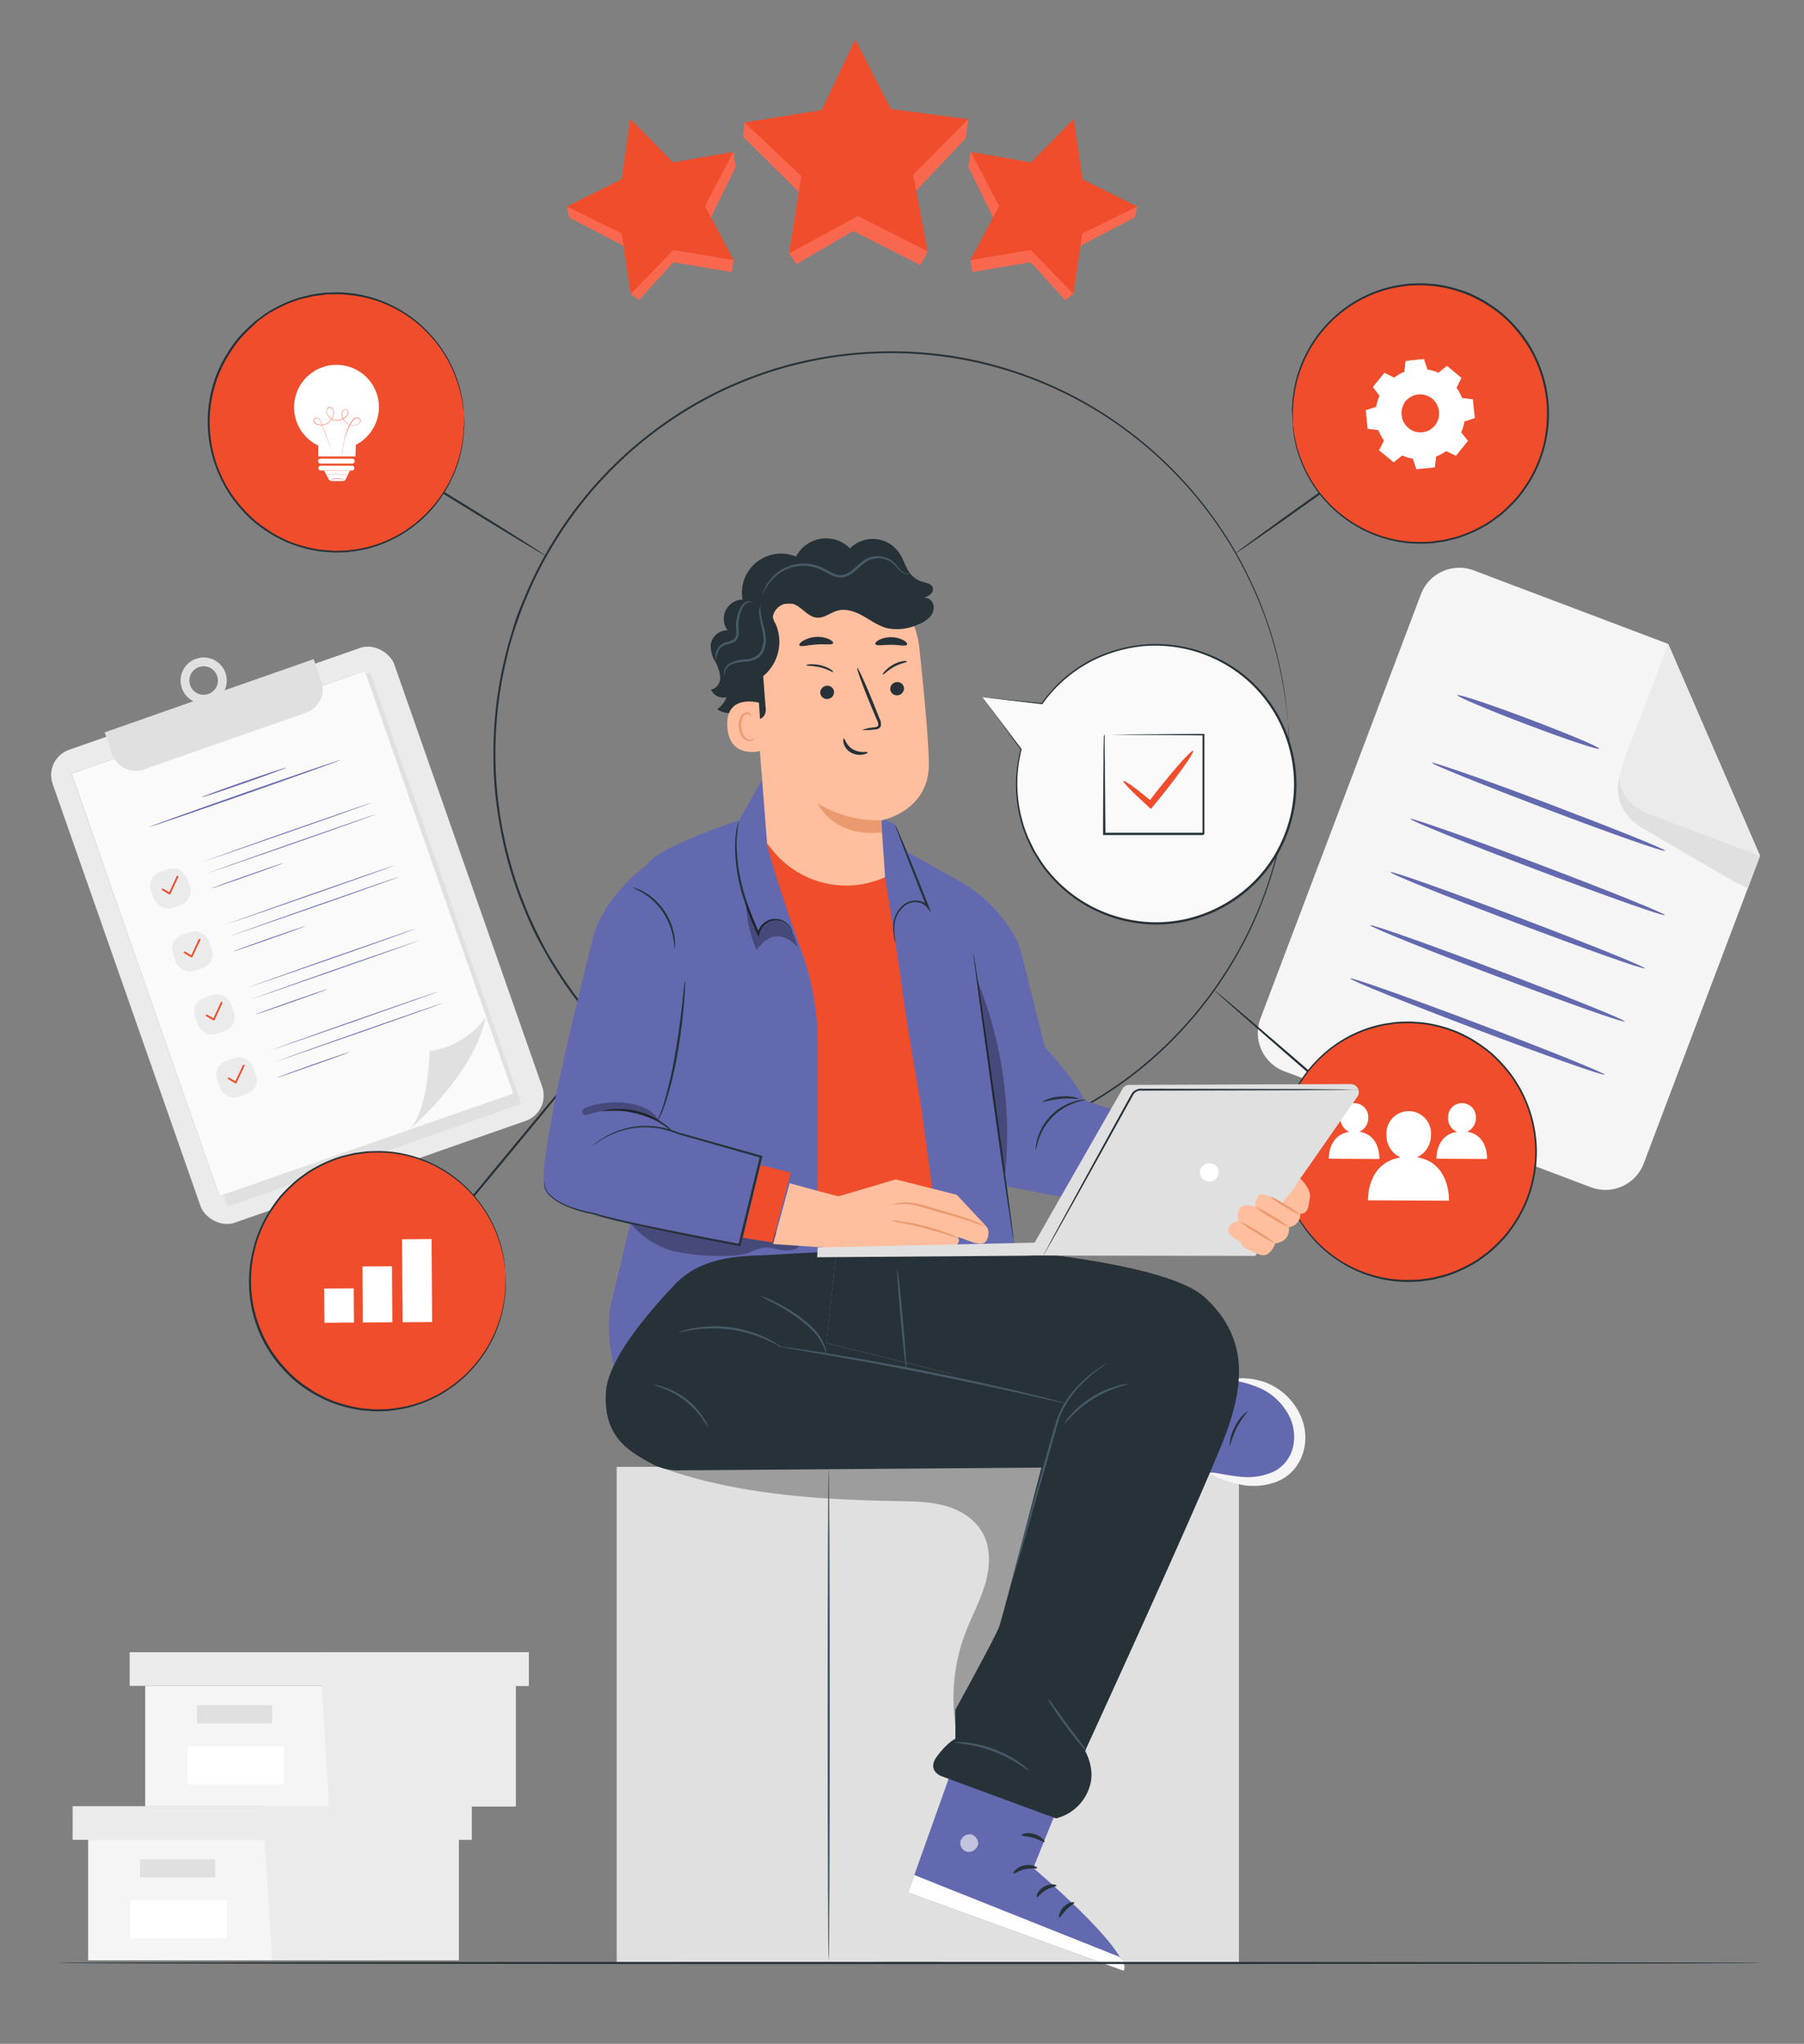 <svg xmlns="http://www.w3.org/2000/svg" id="Layer_1" data-name="Layer 1" viewBox="0 0 428 484.97"><rect x="0" y="0" width="428" height="484.97" fill="#808080" stroke="none"/><defs><style>.cls-1{fill:#ebebeb;}.cls-2{fill:#e0e0e0;}.cls-3{fill:#fafafa;}.cls-4{fill:#ef4d2b;}.cls-5{fill:#6369af;}.cls-6{fill:#f5f5f5;}.cls-7{fill:#263238;}.cls-8{fill:#fff;}.cls-9{fill:#ff725e;}.cls-10{opacity:0.3;}.cls-11{fill:#455a64;}.cls-12{fill:#ffbe9d;}.cls-13{fill:#eb996e;}.cls-14{opacity:0.6;}</style></defs><rect class="cls-1" x="27.63" y="162.49" width="85.87" height="118.9" rx="6.36" transform="translate(-69.39 35.79) rotate(-19.3)"></rect><rect class="cls-2" x="34.02" y="168.79" width="73.82" height="108.38" transform="translate(-69.71 35.97) rotate(-19.3)"></rect><rect class="cls-3" x="32.43" y="168.36" width="73.82" height="106.31" transform="translate(-69.31 35.37) rotate(-19.3)"></rect><path class="cls-2" d="M121.75,259.49c-.3-.84-14.45-41.12-35.23-100.3l.12.06L17,183.65h0l.07-.14C30.17,221.2,42.4,256,52.16,283.86L52,283.8c42.38-14.78,69-24.08,69.71-24.31L52.1,284,52,284l0-.09c-9.76-27.84-22-62.65-35.16-100.32l0-.11.1,0h0l69.67-24.38.09,0,0,.09C107.38,218.34,121.45,258.65,121.75,259.49Z"></path><path class="cls-2" d="M97,268.14s15.52-13.08,18.21-26.71a19.71,19.71,0,0,1-13.27,8S101.66,263.72,97,268.14Z"></path><rect class="cls-1" x="35.9" y="206.3" width="9.02" height="9.02" rx="3.42" transform="translate(-67.4 25.2) rotate(-19.3)"></rect><path class="cls-4" d="M40.31,212.22h0a.25.25,0,0,1-.17,0l-1.68-1a.21.21,0,0,1,.21-.36l1.48.86,1.78-3.8a.21.21,0,0,1,.28-.1.22.22,0,0,1,.1.28l-1.87,4A.21.21,0,0,1,40.31,212.22Z"></path><path class="cls-5" d="M88.42,190.38c0,.06-9,3.28-20.21,7.19s-20.26,7-20.28,7,9-3.28,20.21-7.2S88.4,190.32,88.42,190.38Z"></path><path class="cls-5" d="M67.17,204.81a4,4,0,0,1-.65.28l-1.82.67c-1.54.56-3.67,1.32-6,2.14s-4.49,1.56-6,2.08l-1.84.61a5.48,5.48,0,0,1-.69.2,4.45,4.45,0,0,1,.66-.28l1.82-.67c1.53-.56,3.66-1.32,6-2.14s4.49-1.56,6-2.09l1.84-.6A5.71,5.71,0,0,1,67.17,204.81Z"></path><path class="cls-5" d="M89.39,193.14c0,.06-9,3.28-20.21,7.19s-20.26,7-20.28,7,9-3.28,20.21-7.19S89.37,193.08,89.39,193.14Z"></path><rect class="cls-1" x="41.13" y="221.25" width="9.02" height="9.02" rx="3.42" transform="translate(-72.05 27.77) rotate(-19.3)"></rect><path class="cls-4" d="M45.54,227.17h0a.2.2,0,0,1-.17,0l-1.68-1a.21.21,0,0,1-.08-.29.21.21,0,0,1,.29-.07l1.48.86,1.77-3.8a.22.22,0,0,1,.28-.1.2.2,0,0,1,.1.28l-1.87,4A.19.19,0,0,1,45.54,227.17Z"></path><path class="cls-5" d="M93.66,205.33c0,.06-9,3.28-20.21,7.19s-20.26,7-20.28,7,9-3.28,20.21-7.2S93.64,205.27,93.66,205.33Z"></path><path class="cls-5" d="M72.41,219.76a4.45,4.45,0,0,1-.66.28l-1.82.67c-1.53.56-3.66,1.32-6,2.14s-4.49,1.56-6,2.08l-1.84.61a5.71,5.71,0,0,1-.68.2,3.12,3.12,0,0,1,.65-.28l1.82-.67c1.54-.56,3.67-1.32,6-2.14s4.49-1.56,6-2.09l1.84-.6A5.48,5.48,0,0,1,72.41,219.76Z"></path><path class="cls-5" d="M94.62,208.09c0,.06-9,3.28-20.21,7.19s-20.26,7-20.28,7,9-3.28,20.21-7.2S94.6,208,94.62,208.09Z"></path><rect class="cls-1" x="46.37" y="236.19" width="9.02" height="9.02" rx="3.42" transform="translate(-76.69 30.34) rotate(-19.3)"></rect><path class="cls-4" d="M50.78,242.12h0a.2.2,0,0,1-.17,0l-1.68-1a.21.21,0,0,1-.07-.29.2.2,0,0,1,.28-.07l1.48.86,1.78-3.8a.21.21,0,0,1,.38.18l-1.87,4A.25.25,0,0,1,50.78,242.12Z"></path><path class="cls-5" d="M98.89,220.28c0,.05-9,3.28-20.21,7.19s-20.26,7-20.28,7,9-3.28,20.21-7.2S98.87,220.22,98.89,220.28Z"></path><path class="cls-5" d="M77.64,234.71A4,4,0,0,1,77,235l-1.82.67c-1.54.56-3.67,1.32-6,2.14s-4.49,1.56-6,2.08l-1.84.61a5.48,5.48,0,0,1-.69.2,3.42,3.42,0,0,1,.66-.28l1.81-.67c1.54-.56,3.67-1.32,6-2.14s4.49-1.56,6-2.09l1.84-.6A5.71,5.71,0,0,1,77.64,234.71Z"></path><path class="cls-5" d="M99.86,223c0,.06-9,3.28-20.21,7.19s-20.26,7-20.28,7,9-3.28,20.21-7.2S99.84,223,99.86,223Z"></path><rect class="cls-1" x="51.6" y="251.14" width="9.02" height="9.02" rx="3.42" transform="translate(-81.34 32.91) rotate(-19.3)"></rect><path class="cls-4" d="M56,257.07h0a.2.2,0,0,1-.17,0l-1.68-1a.21.21,0,0,1-.08-.29.21.21,0,0,1,.29-.07l1.48.86,1.77-3.8a.22.22,0,0,1,.28-.1.2.2,0,0,1,.1.28l-1.87,4A.19.19,0,0,1,56,257.07Z"></path><path class="cls-5" d="M104.13,235.23c0,.05-9,3.27-20.21,7.19s-20.26,7-20.28,7,9-3.28,20.21-7.2S104.11,235.17,104.13,235.23Z"></path><path class="cls-5" d="M82.88,249.66a4.45,4.45,0,0,1-.66.28l-1.82.67c-1.53.56-3.66,1.32-6,2.14s-4.49,1.56-6,2.08l-1.84.61a3.32,3.32,0,0,1-.68.19,4.79,4.79,0,0,1,.65-.27l1.82-.67,6-2.15c2.36-.82,4.49-1.56,6-2.08l1.84-.6A5.48,5.48,0,0,1,82.88,249.66Z"></path><path class="cls-5" d="M105.09,238c0,.06-9,3.28-20.21,7.19s-20.26,7-20.28,7,9-3.28,20.21-7.2S105.07,237.93,105.09,238Z"></path><path class="cls-2" d="M24.83,173.78,26.67,179a5.84,5.84,0,0,0,7.45,3.58l38.54-13.49a5.85,5.85,0,0,0,3.58-7.45l-1.83-5.24Z"></path><path class="cls-2" d="M50.13,166.66a5.48,5.48,0,1,1,3.36-7A5.49,5.49,0,0,1,50.13,166.66Zm-2.93-8.37a3.38,3.38,0,1,0,4.31,2.08A3.38,3.38,0,0,0,47.2,158.29Z"></path><path class="cls-5" d="M80.93,180.28c0,.1-10.12,3.75-22.69,8.15s-22.79,7.89-22.82,7.79,10.12-3.75,22.69-8.15S80.9,180.18,80.93,180.28Z"></path><path class="cls-5" d="M67.92,182.15c0,.1-4.44,1.76-10,3.7s-10.08,3.44-10.12,3.34,4.44-1.76,10-3.7S67.88,182.05,67.92,182.15Z"></path><path class="cls-6" d="M377.43,281.71,304.71,254.2a9.72,9.72,0,0,1-5.66-12.54L337.12,141a9.73,9.73,0,0,1,12.54-5.65l46.12,17.44,21.79,50.3-27.6,73A9.72,9.72,0,0,1,377.43,281.71Z"></path><path class="cls-1" d="M395.78,152.79l-10.71,28.33a9,9,0,0,0,5.26,11.66l27.24,10.31Z"></path><path class="cls-2" d="M384.5,183.75s-3,6.73,4,11.95c.26.19.54.37.82.54,3.31,2,25.15,15,25.36,14.46l2.88-7.61-27.24-10.3S383.61,190,384.5,183.75Z"></path><path class="cls-5" d="M379.41,177.66c-.14.36-7.79-2.19-17.08-5.71s-16.71-6.65-16.57-7,7.78,2.19,17.07,5.7S379.54,177.29,379.41,177.66Z"></path><path class="cls-5" d="M395.08,201.89c-.14.37-12.65-4-27.94-9.81S339.56,181.31,339.7,181s12.65,4,27.94,9.81S395.21,201.53,395.08,201.89Z"></path><path class="cls-5" d="M395,217.15c-.14.37-13.77-4.45-30.43-10.75s-30.07-11.71-29.94-12.08,13.76,4.45,30.44,10.76S395.14,216.79,395,217.15Z"></path><path class="cls-5" d="M390.23,229.77c-.14.37-13.76-4.45-30.43-10.75s-30.07-11.71-29.93-12.08,13.76,4.45,30.43,10.76S390.37,229.41,390.23,229.77Z"></path><path class="cls-5" d="M385.46,242.39c-.14.37-13.76-4.45-30.43-10.75S325,219.93,325.1,219.56s13.76,4.45,30.43,10.76S385.6,242,385.46,242.39Z"></path><path class="cls-5" d="M380.69,255c-.14.36-13.77-4.45-30.43-10.75s-30.07-11.71-29.93-12.08,13.76,4.45,30.43,10.76S380.83,254.65,380.69,255Z"></path><path class="cls-7" d="M305.56,171.12s-.07-.52-.19-1.54-.23-2.53-.57-4.5a97.39,97.39,0,0,0-4.11-16.93,93.86,93.86,0,0,0-4.85-11.61,92.52,92.52,0,0,0-7.65-12.84,96.08,96.08,0,0,0-26.09-25,93.64,93.64,0,0,0-77.67-10.94,97.52,97.52,0,0,0-12.24,4.66,94.36,94.36,0,0,0-40.82,36.7,92.63,92.63,0,0,0-6.61,13.08c-1,2.27-1.77,4.62-2.59,7s-1.45,4.77-2,7.22a94.3,94.3,0,0,0-2.35,15,96.39,96.39,0,0,0,2.54,30.52,94,94,0,0,0,4.79,14.38c.95,2.33,2.07,4.56,3.17,6.79s2.37,4.37,3.71,6.45a93.4,93.4,0,0,0,8.67,11.81,94.44,94.44,0,0,0,46.35,29.45,100.26,100.26,0,0,0,12.84,2.57,94.64,94.64,0,0,0,36.78-2.63,90.56,90.56,0,0,0,21-8.69,91.77,91.77,0,0,0,17-12.32,96.11,96.11,0,0,0,21.6-29,92.23,92.23,0,0,0,5.42-13.93,93.94,93.94,0,0,0,2.86-12.25,97.38,97.38,0,0,0,1.25-17.37c0-2-.16-3.51-.18-4.54s-.07-1.54-.07-1.54.05.52.12,1.54.22,2.54.23,4.54a95,95,0,0,1-1.15,17.41,96.29,96.29,0,0,1-2.82,12.29,93.49,93.49,0,0,1-5.4,14A96.15,96.15,0,0,1,274.93,250a92.48,92.48,0,0,1-17.07,12.4,91.41,91.41,0,0,1-21.08,8.76,95.1,95.1,0,0,1-36.95,2.68,100,100,0,0,1-12.91-2.58,95,95,0,0,1-55.32-41.45c-1.35-2.09-2.53-4.28-3.73-6.48s-2.24-4.49-3.19-6.83A95,95,0,0,1,119.86,202a106.14,106.14,0,0,1-2.51-15.25,104.86,104.86,0,0,1,0-15.45,94,94,0,0,1,2.36-15c.55-2.47,1.3-4.87,2-7.27s1.62-4.72,2.6-7A95.37,95.37,0,0,1,172,92a100.59,100.59,0,0,1,12.3-4.67,94.76,94.76,0,0,1,36.89-3.47A91.11,91.11,0,0,1,243.41,89a92.27,92.27,0,0,1,18.89,9.41,96.23,96.23,0,0,1,26.13,25.13,91.7,91.7,0,0,1,7.63,12.89,94.14,94.14,0,0,1,8.84,28.63c.32,2,.39,3.5.52,4.52S305.56,171.12,305.56,171.12Z"></path><path class="cls-7" d="M98.85,300.08c-.11-.1,9.93-12.4,22.42-27.49s22.7-27.25,22.81-27.16-9.93,12.4-22.42,27.49S99,300.17,98.85,300.08Z"></path><ellipse class="cls-4" cx="89.67" cy="303.95" rx="30.33" ry="30.69" transform="translate(-24.92 8.49) rotate(-4.76)"></ellipse><path class="cls-7" d="M119.9,301.43s0-.17-.09-.49-.13-.83-.22-1.44c0-.32-.1-.68-.16-1.07s-.19-.8-.3-1.26a23.36,23.36,0,0,0-.89-3.1,29.79,29.79,0,0,0-4-7.82,30.47,30.47,0,0,0-8.37-8,29.75,29.75,0,0,0-13.11-4.61,28.61,28.61,0,0,0-3.83-.13c-.65,0-1.31,0-2,.09l-2,.27c-.33.05-.67.08-1,.15l-1,.24c-.66.17-1.33.3-2,.5a32.73,32.73,0,0,0-3.9,1.52,31.47,31.47,0,0,0-3.76,2.07c-.61.4-1.18.85-1.78,1.28a17.41,17.41,0,0,0-1.7,1.41,35.51,35.51,0,0,0-3.16,3.21A35.67,35.67,0,0,0,64,288a29.6,29.6,0,0,0-3.59,8.71A30.51,30.51,0,0,0,62,315.88a29.68,29.68,0,0,0,5,8,34.41,34.41,0,0,0,3.23,3.27,33.72,33.72,0,0,0,3.65,2.64,14.67,14.67,0,0,0,1.91,1.12c.66.32,1.3.67,2,1a31.53,31.53,0,0,0,4.06,1.41,31.15,31.15,0,0,0,4.1.86c.68.08,1.37.11,2,.16l1,.08c.33,0,.67,0,1,0l2-.06c.66-.05,1.3-.16,2-.24a27.21,27.21,0,0,0,3.76-.76,29.73,29.73,0,0,0,12.16-6.72,30.26,30.26,0,0,0,6.94-9.25,29.51,29.51,0,0,0,2.68-8.38,23.11,23.11,0,0,0,.37-3.21c0-.46.08-.89.08-1.29s0-.75,0-1.07c0-.63,0-1.11,0-1.46s0-.5,0-.5,0,.17,0,.5l.08,1.46c0,.32,0,.68,0,1.07s0,.83-.06,1.3a21.55,21.55,0,0,1-.33,3.23,29.47,29.47,0,0,1-2.61,8.47,30.79,30.79,0,0,1-7,9.41,30.23,30.23,0,0,1-12.3,6.86,27.64,27.64,0,0,1-3.81.78c-.65.08-1.31.2-2,.25l-2,.07c-.34,0-.68,0-1,0l-1-.07c-.69-.06-1.39-.08-2.08-.16a34.16,34.16,0,0,1-4.16-.86,32.06,32.06,0,0,1-4.13-1.43c-.67-.3-1.32-.66-2-1a15.83,15.83,0,0,1-2-1.12,35.19,35.19,0,0,1-3.71-2.68,36.84,36.84,0,0,1-3.29-3.32,30.32,30.32,0,0,1-5.07-8.14A31,31,0,0,1,60,296.62a30.08,30.08,0,0,1,3.66-8.85A34.85,34.85,0,0,1,66.3,284a34.2,34.2,0,0,1,3.22-3.26,14.76,14.76,0,0,1,1.73-1.43c.61-.44,1.19-.9,1.8-1.3a31.1,31.1,0,0,1,3.83-2.09,31.58,31.58,0,0,1,4-1.54c.67-.2,1.35-.33,2-.5l1-.24c.34-.07.68-.1,1-.15l2-.27c.67-.06,1.34-.05,2-.08a27.83,27.83,0,0,1,3.89.14A30.13,30.13,0,0,1,106,278a30.48,30.48,0,0,1,8.41,8.13,29.22,29.22,0,0,1,4,7.92,22.61,22.61,0,0,1,.85,3.13c.1.46.21.88.28,1.27s.09.75.13,1.07c.07.62.13,1.11.17,1.45S119.9,301.43,119.9,301.43Z"></path><path class="cls-7" d="M293.19,131.25c-.08-.12,8.39-6.3,18.93-13.81s19.13-13.5,19.22-13.38-8.39,6.3-18.93,13.81S293.28,131.37,293.19,131.25Z"></path><ellipse class="cls-4" cx="336.9" cy="98.1" rx="30.33" ry="30.69" transform="translate(-6.98 28.31) rotate(-4.76)"></ellipse><path class="cls-7" d="M306.68,100.62a4.93,4.93,0,0,1-.05-.5c0-.35,0-.83-.07-1.46,0-.32,0-.68-.05-1.08s0-.83.07-1.3a21.43,21.43,0,0,1,.32-3.22,29.17,29.17,0,0,1,2.62-8.48,30.32,30.32,0,0,1,7-9.4,30,30,0,0,1,12.3-6.86,27.64,27.64,0,0,1,3.81-.78c.65-.08,1.31-.21,2-.25l2-.07c.34,0,.68,0,1,0l1,.07c.69.06,1.38.08,2.08.16a32.36,32.36,0,0,1,4.16.86A31.93,31.93,0,0,1,349,69.72c.68.3,1.33.65,2,1a15.08,15.08,0,0,1,1.94,1.13,32.88,32.88,0,0,1,3.71,2.68,34.39,34.39,0,0,1,3.29,3.32A29.86,29.86,0,0,1,365,86a30.86,30.86,0,0,1,1.62,19.46,30.12,30.12,0,0,1-3.65,8.86,34.53,34.53,0,0,1-2.7,3.82,34.09,34.09,0,0,1-3.21,3.26,16.83,16.83,0,0,1-1.73,1.43c-.61.43-1.19.89-1.81,1.3a31.1,31.1,0,0,1-3.83,2.09,32.05,32.05,0,0,1-4,1.54c-.67.19-1.36.33-2,.5l-1,.24c-.33.07-.68.1-1,.15l-2,.27c-.66.06-1.33.05-2,.08a27.89,27.89,0,0,1-3.89-.14,30.06,30.06,0,0,1-13.26-4.74,30.45,30.45,0,0,1-8.41-8.12,29.45,29.45,0,0,1-4-7.92,23.56,23.56,0,0,1-.86-3.13c-.1-.46-.21-.88-.27-1.27s-.09-.75-.13-1.07l-.17-1.46a4.42,4.42,0,0,1,0-.49s0,.16.09.49.12.82.22,1.44c0,.32.1.67.15,1.06s.2.81.3,1.26a23.1,23.1,0,0,0,.9,3.1,29.34,29.34,0,0,0,4,7.82,30.19,30.19,0,0,0,8.37,8,29.79,29.79,0,0,0,13.11,4.62,28.57,28.57,0,0,0,3.83.12c.65,0,1.31,0,2-.08l2-.27c.33-.06.67-.08,1-.15l1-.24c.66-.17,1.33-.31,2-.5a31.52,31.52,0,0,0,3.9-1.53,30.15,30.15,0,0,0,3.77-2.06c.6-.4,1.18-.86,1.77-1.29a15.24,15.24,0,0,0,1.71-1.41,35.41,35.41,0,0,0,3.15-3.21,34.74,34.74,0,0,0,2.65-3.76,29.87,29.87,0,0,0,3.59-8.71,33.06,33.06,0,0,0,.74-9.7,32.61,32.61,0,0,0-2.34-9.44,29.83,29.83,0,0,0-5-8,27.74,27.74,0,0,0-6.87-5.91,16.76,16.76,0,0,0-1.92-1.11c-.66-.32-1.3-.68-2-1a30.94,30.94,0,0,0-4.05-1.42,31.45,31.45,0,0,0-4.1-.85c-.68-.09-1.37-.11-2-.17l-1-.07c-.34,0-.67,0-1,0l-2,.06c-.66,0-1.31.16-1.95.24a25.81,25.81,0,0,0-3.76.76,29.75,29.75,0,0,0-12.17,6.71,30.3,30.3,0,0,0-6.93,9.26,29.51,29.51,0,0,0-2.68,8.38,23.15,23.15,0,0,0-.37,3.2c0,.47-.08.9-.09,1.3l0,1.07c0,.62,0,1.11,0,1.46S306.68,100.62,306.68,100.62Z"></path><path class="cls-7" d="M343,282.47c-.09.11-12.44-10.42-27.59-23.52S288.06,235.14,288.15,235s12.44,10.42,27.59,23.52S343.08,282.36,343,282.47Z"></path><path class="cls-8" d="M330.73,89.63a10.31,10.31,0,0,1,2.44-1.32l.31-2.59,4.24-.43.82,2.47a10.6,10.6,0,0,1,2.66.81l2-1.6,3.3,2.73L345.38,92a10.89,10.89,0,0,1,1.32,2.47l2.55.32.43,4.29-2.44.82a10.77,10.77,0,0,1-.79,2.69l1.58,2L345.34,108l-2.3-1.17a10.35,10.35,0,0,1-2.44,1.33l-.32,2.58-4.23.43-.82-2.47a9.84,9.84,0,0,1-2.66-.81l-2,1.6-3.3-2.72,1.15-2.33a11,11,0,0,1-1.32-2.48l-2.55-.31-.44-4.29,2.44-.83a10.72,10.72,0,0,1,.8-2.68l-1.59-2.06,2.69-3.33,2.31,1.16Zm2.73,5.53a4.66,4.66,0,0,0,.66,6.5,4.53,4.53,0,0,0,6.43-.65,4.66,4.66,0,0,0-.66-6.5A4.54,4.54,0,0,0,333.46,95.16Z"></path><path class="cls-8" d="M333.46,95.16a3.39,3.39,0,0,1,.79-.82,4.51,4.51,0,0,1,2.91-1,4.61,4.61,0,0,1,2.08.56A4.74,4.74,0,0,1,341,95.66a4.85,4.85,0,0,1,.52,1.26,4.46,4.46,0,0,1,.14,1.42,4.81,4.81,0,0,1-1,2.76,4.68,4.68,0,0,1-2.47,1.58,4.17,4.17,0,0,1-1.4.14,4.48,4.48,0,0,1-1.32-.26,4.67,4.67,0,0,1-3-3.38,4.61,4.61,0,0,1,.35-3.08,3.53,3.53,0,0,1,.63-.94s-.24.33-.54,1a4.65,4.65,0,0,0-.26,3,4.51,4.51,0,0,0,2.88,3.19,4.33,4.33,0,0,0,1.26.24,4,4,0,0,0,1.32-.14,4.42,4.42,0,0,0,3.31-4.11,4.6,4.6,0,0,0-.61-2.53,4.48,4.48,0,0,0-1.69-1.66,4.4,4.4,0,0,0-2-.56,4.46,4.46,0,0,0-2.84.85C333.73,94.85,333.49,95.18,333.46,95.16Z"></path><path class="cls-8" d="M330.73,89.63s-.05,0-.15-.06l-.44-.21-1.74-.85h.06c-.69.86-1.59,2-2.67,3.35v-.09l1.59,2,0,0,0,0a10.8,10.8,0,0,0-.78,2.67v0l-.05,0-2.44.83.07-.1c.14,1.35.28,2.78.44,4.28l-.09-.09,2.55.32h.07l0,.07a10.18,10.18,0,0,0,1.31,2.44l0,.06,0,.06c-.36.72-.75,1.52-1.14,2.33l0-.14,3.3,2.72h-.15l2-1.61.06,0,.07,0a10.22,10.22,0,0,0,2.63.8h.07l0,.07.82,2.47-.13-.09,4.23-.43-.11.12c.09-.82.2-1.7.31-2.59v-.07l.07,0a10.34,10.34,0,0,0,2.41-1.31h0l.07,0,.07,0,2.3,1.16-.16,0,2.69-3.33v.16l-1.58-2-.05-.06,0-.07a11,11,0,0,0,.79-2.66v-.07l.07,0,2.44-.82-.08.13c-.15-1.46-.29-2.89-.43-4.29l.11.11-2.56-.32h-.07l0-.07a10.74,10.74,0,0,0-1.3-2.44l0-.06,0-.06,1.15-2.33,0,.14c-1.15-1-2.25-1.87-3.29-2.74h.12l-2,1.6-.05,0,0,0a10.35,10.35,0,0,0-2.64-.81h0v0c-.3-.9-.56-1.71-.82-2.47l.09.05-4.24.41.05,0c-.13,1-.24,1.88-.33,2.58v0h0a10,10,0,0,0-1.88.91l-.44.28c-.1.07-.14.1-.14.09l.13-.11c.09-.06.23-.17.43-.29a9.13,9.13,0,0,1,1.87-1l0,0c.08-.7.18-1.55.29-2.58v0h.05l4.23-.44h.06l0,.06c.26.76.53,1.57.83,2.47l-.07-.06a10.41,10.41,0,0,1,2.69.81h-.1l2-1.61.06,0,.07,0,3.3,2.72.07.06,0,.08-1.14,2.33V92a10.31,10.31,0,0,1,1.33,2.5l-.09-.07,2.55.31h.1v.1c.14,1.39.29,2.82.44,4.28v.11l-.1,0-2.44.82.09-.1a10.51,10.51,0,0,1-.81,2.72v-.13l1.58,2,.07.08-.07.09-2.69,3.33-.06.08-.09,0L343,107h.13a9.94,9.94,0,0,1-2.47,1.34l.09-.1c-.11.88-.22,1.76-.32,2.58v.1l-.1,0-4.24.42H336l0-.1c-.29-.85-.57-1.69-.82-2.47l.1.09a10.69,10.69,0,0,1-2.69-.82l.13,0-2,1.6-.08.06-.07-.06-3.3-2.73-.07-.06,0-.09,1.15-2.32v.12A10.89,10.89,0,0,1,327,102l.09.07-2.56-.32h-.08v-.08c-.14-1.51-.29-2.94-.42-4.29V97.3l.07,0,2.45-.82-.06.07a11,11,0,0,1,.81-2.71v.08l-1.58-2.05,0,0,0,0,2.71-3.32,0,0h0l1.7.89.44.23Z"></path><ellipse class="cls-4" cx="334.04" cy="273.27" rx="30.33" ry="30.69" transform="translate(-21.53 28.67) rotate(-4.76)"></ellipse><path class="cls-7" d="M303.81,275.79s0-.17,0-.5,0-.83-.07-1.46c0-.32,0-.68-.05-1.08s0-.82.06-1.29a23,23,0,0,1,.33-3.23,29.17,29.17,0,0,1,2.62-8.48,30.43,30.43,0,0,1,6.95-9.4,30,30,0,0,1,12.29-6.86,28.26,28.26,0,0,1,3.81-.78c.66-.08,1.31-.2,2-.25l2-.07c.34,0,.68,0,1,0l1,.07c.68.06,1.38.08,2.07.16a33.92,33.92,0,0,1,4.17.86,32.46,32.46,0,0,1,4.12,1.43c.67.3,1.33.66,2,1a16.47,16.47,0,0,1,1.95,1.13,35.19,35.19,0,0,1,3.71,2.68,35.58,35.58,0,0,1,3.29,3.32,29.86,29.86,0,0,1,5.07,8.13,31,31,0,0,1,1.62,19.46,29.87,29.87,0,0,1-3.66,8.86,34.45,34.45,0,0,1-2.69,3.82,35.32,35.32,0,0,1-3.21,3.26,16.94,16.94,0,0,1-1.74,1.43c-.6.43-1.19.89-1.8,1.3a31.1,31.1,0,0,1-3.83,2.09,31.58,31.58,0,0,1-4,1.54c-.67.19-1.35.33-2,.5l-1,.24c-.34.07-.68.1-1,.15l-2,.27c-.67.06-1.33.05-2,.08a27.83,27.83,0,0,1-3.89-.14,30,30,0,0,1-13.26-4.74,30.45,30.45,0,0,1-8.41-8.12,28.87,28.87,0,0,1-4-7.92,22.13,22.13,0,0,1-.86-3.13c-.1-.46-.21-.88-.28-1.27s-.09-.75-.13-1.07l-.17-1.46c0-.32,0-.49,0-.49s0,.16.1.49.12.82.22,1.44l.15,1.06c.07.39.19.81.3,1.26a21.71,21.71,0,0,0,.9,3.1,29.28,29.28,0,0,0,4,7.82,30.47,30.47,0,0,0,8.37,8A29.89,29.89,0,0,0,331,303.56a27.19,27.19,0,0,0,3.84.12c.65,0,1.3,0,2-.08l2-.27c.33-.05.66-.08,1-.15l1-.24c.66-.17,1.33-.31,2-.5a32.73,32.73,0,0,0,3.9-1.52,31.59,31.59,0,0,0,3.77-2.07c.6-.4,1.17-.86,1.77-1.29a14.29,14.29,0,0,0,1.7-1.41,33.06,33.06,0,0,0,3.16-3.21,32.44,32.44,0,0,0,2.64-3.76,29.23,29.23,0,0,0,3.59-8.71,30.51,30.51,0,0,0-1.59-19.14,29.83,29.83,0,0,0-5-8,37,37,0,0,0-3.23-3.27,35.54,35.54,0,0,0-3.65-2.64,15.82,15.82,0,0,0-1.91-1.11c-.66-.32-1.3-.68-2-1a32.62,32.62,0,0,0-4.06-1.42,31.3,31.3,0,0,0-4.09-.85c-.69-.09-1.37-.11-2.05-.17l-1-.07c-.34,0-.68,0-1,0l-2,.06c-.65,0-1.3.16-1.94.24a26.91,26.91,0,0,0-3.76.76,29.69,29.69,0,0,0-12.17,6.71,30.3,30.3,0,0,0-6.93,9.26,29.51,29.51,0,0,0-2.68,8.38,21.71,21.71,0,0,0-.37,3.2c0,.47-.08.9-.09,1.3s0,.75,0,1.07c0,.62,0,1.11,0,1.46A3.8,3.8,0,0,1,303.81,275.79Z"></path><path class="cls-8" d="M336.15,274.61a5.69,5.69,0,0,0,3.35-5.27,5.29,5.29,0,1,0-10.55,0,5.68,5.68,0,0,0,3.36,5.31c-8.12,1.24-7.75,10.17-7.75,10.17l19.2.09S344.2,275.84,336.15,274.61Z"></path><path class="cls-8" d="M348.06,268.55a3.57,3.57,0,0,0,2.1-3.3,3.31,3.31,0,1,0-6.61,0,3.56,3.56,0,0,0,2.1,3.33c-5.08.78-4.85,6.37-4.85,6.37l12,.06S353.1,269.32,348.06,268.55Z"></path><path class="cls-8" d="M322.52,268.55a3.57,3.57,0,0,0,2.1-3.3,3.31,3.31,0,1,0-6.61,0,3.56,3.56,0,0,0,2.1,3.33c-5.08.78-4.85,6.37-4.85,6.37l12,.06S327.56,269.32,322.52,268.55Z"></path><path class="cls-7" d="M129.47,131.87c-.08.12-9.8-5.75-21.72-13.11S86.22,105.33,86.3,105.21,96.09,111,108,118.31,129.54,131.74,129.47,131.87Z"></path><rect class="cls-8" x="76.94" y="305.73" width="7" height="8.12" transform="translate(-2.26 0.6) rotate(-0.42)"></rect><rect class="cls-8" x="86.03" y="300.49" width="7" height="13.29" transform="translate(-2.24 0.66) rotate(-0.42)"></rect><rect class="cls-8" x="95.45" y="294.04" width="7" height="19.68" transform="translate(-2.22 0.73) rotate(-0.42)"></rect><ellipse class="cls-4" cx="79.82" cy="100.25" rx="30.33" ry="30.69" transform="translate(-8.05 6.97) rotate(-4.76)"></ellipse><path class="cls-7" d="M110.05,97.73s0-.17-.1-.49-.12-.83-.22-1.44c0-.32-.09-.68-.15-1.07s-.19-.8-.3-1.26a21.61,21.61,0,0,0-.9-3.09,29.32,29.32,0,0,0-4-7.83,30.67,30.67,0,0,0-8.38-8A29.66,29.66,0,0,0,82.87,70,28.56,28.56,0,0,0,79,69.83c-.65,0-1.3,0-2,.09l-2,.27c-.33,0-.66.08-1,.15l-1,.24c-.66.17-1.33.3-2,.5a32.73,32.73,0,0,0-3.9,1.52,31.59,31.59,0,0,0-3.77,2.07c-.6.4-1.17.85-1.77,1.28A15.23,15.23,0,0,0,60,77.37a33,33,0,0,0-3.16,3.2,35.67,35.67,0,0,0-2.64,3.76A29.6,29.6,0,0,0,50.6,93a30.51,30.51,0,0,0,1.59,19.14,29.68,29.68,0,0,0,5,8,34.41,34.41,0,0,0,3.23,3.27,34.19,34.19,0,0,0,3.65,2.65A15.82,15.82,0,0,0,66,127.21c.66.32,1.3.68,2,1A31,31,0,0,0,72,129.59a29.61,29.61,0,0,0,4.1.86c.68.08,1.36.11,2,.16l1,.08c.34,0,.68,0,1,0l2-.06c.65-.05,1.3-.16,2-.24a26.77,26.77,0,0,0,3.75-.76A29.7,29.7,0,0,0,100,122.89a30.59,30.59,0,0,0,6.94-9.25,29.46,29.46,0,0,0,2.67-8.38,20.42,20.42,0,0,0,.37-3.21c0-.46.08-.89.09-1.29l0-1.07c0-.63,0-1.11,0-1.46a3.8,3.8,0,0,1,0-.5s0,.17,0,.5l.07,1.46c0,.32,0,.68,0,1.07s0,.83-.06,1.3a23,23,0,0,1-.33,3.23,29,29,0,0,1-2.62,8.47,30.58,30.58,0,0,1-6.94,9.41A30.23,30.23,0,0,1,88,130a27.64,27.64,0,0,1-3.81.78c-.66.08-1.31.2-2,.25l-2,.07c-.34,0-.68,0-1,0l-1-.07c-.69-.06-1.39-.08-2.08-.16a34.31,34.31,0,0,1-4.17-.86,32.46,32.46,0,0,1-4.12-1.43c-.67-.3-1.33-.66-2-1a15.71,15.71,0,0,1-1.94-1.12,35.19,35.19,0,0,1-3.71-2.68,36.84,36.84,0,0,1-3.29-3.32,30.07,30.07,0,0,1-5.07-8.14A31,31,0,0,1,50.1,92.92a29.82,29.82,0,0,1,3.66-8.85,33.54,33.54,0,0,1,2.69-3.82A35.34,35.34,0,0,1,59.66,77a15.73,15.73,0,0,1,1.74-1.43c.6-.44,1.19-.9,1.8-1.3A31.1,31.1,0,0,1,67,72.17a31.58,31.58,0,0,1,4-1.54c.67-.2,1.35-.33,2-.5l1-.24c.34-.07.68-.1,1-.15l2-.27c.67-.06,1.33,0,2-.08a27.89,27.89,0,0,1,3.89.14,30.13,30.13,0,0,1,13.26,4.73,30.48,30.48,0,0,1,8.41,8.13,28.87,28.87,0,0,1,4,7.92,21.77,21.77,0,0,1,.86,3.13c.1.46.21.88.28,1.27s.09.75.13,1.07c.07.62.13,1.11.17,1.45S110.05,97.73,110.05,97.73Z"></path><path class="cls-8" d="M89.91,96.59a10.07,10.07,0,1,0-14.41,9.14l0,2.57,8.83,0s.06-1.44.09-2.73A10.19,10.19,0,0,0,89.91,96.59Z"></path><path class="cls-9" d="M81.12,108.29s0,0,0-.13l0-.36c0-.33.1-.8.19-1.41s.22-1.36.42-2.22a15,15,0,0,1,.93-2.83,10.37,10.37,0,0,1,.83-1.52,1.92,1.92,0,0,1,.7-.62,1,1,0,0,1,1,0,.71.71,0,0,1,.32.4.75.75,0,0,1-.05.53,1.4,1.4,0,0,1-.78.67,2.73,2.73,0,0,1-2.09-.16A2.81,2.81,0,0,1,81.18,99a2.11,2.11,0,0,1-.06-1.17.91.91,0,0,1,.92-.71.65.65,0,0,1,.51.36.92.92,0,0,1,.08.63,2,2,0,0,1-.71,1,3,3,0,0,1-2.35.68,2.6,2.6,0,0,1-1.94-1.48,1.57,1.57,0,0,1-.06-1.24A.78.78,0,0,1,78,96.6a.75.75,0,0,1,.62.07,1,1,0,0,1,.42.45,1.47,1.47,0,0,1,.15.58A2.89,2.89,0,0,1,79,98.87a3.05,3.05,0,0,1-1.43,1.7,3.09,3.09,0,0,1-2.08.28,1.62,1.62,0,0,1-.91-.5.8.8,0,0,1-.05-1,.65.65,0,0,1,.46-.22.91.91,0,0,1,.48.1,1.43,1.43,0,0,1,.61.7c.25.55.45,1.09.65,1.61.8,2.06,1.36,3.75,1.73,4.93.19.58.33,1,.42,1.35,0,.15.08.27.11.36l0,.12,0-.12-.11-.35-.44-1.35c-.39-1.17-1-2.86-1.77-4.91-.2-.51-.41-1.06-.66-1.6a1.34,1.34,0,0,0-.57-.65.68.68,0,0,0-.81.1.7.7,0,0,0,.06.85,1.5,1.5,0,0,0,.84.45,2.87,2.87,0,0,0,3.38-1.91,2.84,2.84,0,0,0,.15-1.12,1.09,1.09,0,0,0-.51-.94.63.63,0,0,0-.52,0,.66.66,0,0,0-.37.38,1.46,1.46,0,0,0,.06,1.14,2.48,2.48,0,0,0,1.85,1.4A2.86,2.86,0,0,0,81.84,99a1.87,1.87,0,0,0,.67-.94.86.86,0,0,0-.06-.55.57.57,0,0,0-.42-.3.75.75,0,0,0-.5.16.93.93,0,0,0-.29.46,2.1,2.1,0,0,0,.05,1.11,2.74,2.74,0,0,0,1.35,1.64,2.64,2.64,0,0,0,2,.16,1.32,1.32,0,0,0,.73-.62.61.61,0,0,0-.23-.79.94.94,0,0,0-.86,0,1.79,1.79,0,0,0-.66.59,8.94,8.94,0,0,0-.83,1.5,15.52,15.52,0,0,0-1,2.81c-.2.85-.33,1.6-.43,2.2l-.21,1.41c0,.16,0,.28-.06.37A1.13,1.13,0,0,1,81.12,108.29Z"></path><path class="cls-8" d="M83.62,110,76,110a.59.59,0,0,1-.57-.58h0a.59.59,0,0,1,.58-.58l7.58,0a.57.57,0,0,1,.56.58h0A.57.57,0,0,1,83.62,110Z"></path><path class="cls-8" d="M83.62,110.5l-7.58,0a.58.58,0,0,0,0,1.15h.83L78,113.75a.74.74,0,0,0,.65.39l2.71,0a.73.73,0,0,0,.65-.4L83,111.65h.57a.58.58,0,0,0,0-1.15Z"></path><path class="cls-9" d="M81.82,113.94s-.2-.07-.52-.16a4.2,4.2,0,0,0-1.29-.17,4.12,4.12,0,0,0-1.27.23c-.32.11-.5.21-.51.19a1.5,1.5,0,0,1,.48-.28,3.67,3.67,0,0,1,2.61-.06A1.68,1.68,0,0,1,81.82,113.94Z"></path><path class="cls-9" d="M83.06,111.68s-1.37,0-3.06,0-3.06,0-3.06-.08,1.37,0,3.06,0S83.06,111.64,83.06,111.68Z"></path><path class="cls-9" d="M82.58,112.58a3.73,3.73,0,0,1-.75.08l-1.8,0c-.71,0-1.35,0-1.81,0a5.37,5.37,0,0,1-.75-.06,3.88,3.88,0,0,1,.75,0H80l1.8,0A5.67,5.67,0,0,1,82.58,112.58Z"></path><rect class="cls-2" x="146.31" y="348.06" width="147.62" height="117.72"></rect><g class="cls-10"><path d="M157.06,348.31c17.38,6.2,36.55,7.52,55.2,7.87,3.87.07,7.78.07,11.52,1s7.35,3.07,9.27,6.43c2.09,3.64,1.87,8.21.68,12.25s-3.24,7.75-4.72,11.69a43.63,43.63,0,0,0-2.33,21.77,20.52,20.52,0,0,0,3.08,8.8,10.12,10.12,0,0,0,7.82,4.58c5.61.08,9.45-5.44,12.23-10.31,11.41-20,23.75-42.71,31.05-64.53Z"></path></g><path class="cls-11" d="M196.61,465.15c-.15,0-.26-26.09-.26-58.27s.11-58.27.26-58.27.26,26.08.26,58.27S196.75,465.15,196.61,465.15Z"></path><path class="cls-5" d="M257.1,261.07c-.44-2.94-9.21-12.65-9.21-12.65s-4.39-17.6-5.71-22.8a17.09,17.09,0,0,0-1.91-4.25A34.25,34.25,0,0,0,227.47,209l-12.15-6.83-2.9-6.47-29.18-15-7.91,14s-19.21,6.1-21.75,10.47S154.84,268,154.84,268s-8,33.73-9.73,40.71.54,15.3.54,15.3L160,306c4.45-5.58,14.21-8.14,21.22-8l59.91.26-2.38-16.78,48.44,9.42s8.33-16.25,9-16.58S257.1,261.07,257.1,261.07Z"></path><path class="cls-4" d="M182,200.17c-.42-.42,3.38,12.43,8.16,25.52A64.27,64.27,0,0,1,194,247.76v47.4l28.72-2L218.46,262s-3.5-20.14-4.48-27.8c-.9-7-4-26-4-26S194,212.42,182,200.17Z"></path><path class="cls-7" d="M245.74,272.84a1.92,1.92,0,0,1,0-.72,10.49,10.49,0,0,1,.38-1.93,13,13,0,0,1,8.85-8.87,10.49,10.49,0,0,1,1.93-.38,1.92,1.92,0,0,1,.72,0c0,.09-1,.2-2.54.73a13.78,13.78,0,0,0-8.61,8.63C245.94,271.84,245.83,272.85,245.74,272.84Z"></path><path class="cls-7" d="M247.22,261.47a9.13,9.13,0,0,1,4.39-1.27,8.91,8.91,0,0,1,4.53.54c0,.15-2-.23-4.49,0S247.28,261.62,247.22,261.47Z"></path><g class="cls-10"><path d="M152,287.33l-2.5,2.83a20.18,20.18,0,0,0,10.12,6.69A51.56,51.56,0,0,0,171.79,298a17.72,17.72,0,0,0,4.93-.47c1.63-.47,3.14-1.39,4.83-1.49a12.33,12.33,0,0,1,3.35.48,6.6,6.6,0,0,0,3.36,0,2.65,2.65,0,0,0,2-2.48A177.38,177.38,0,0,0,152,287.33Z"></path></g><path class="cls-12" d="M234,291l-7-7.49-14.5-3.67s-13.28,4-13.6,4-11.56-3.07-11.56-3.07l-3.93,14.42,20.25,1.38,23.12-.92s1.21-1.13.49-1.89S231,295,231.58,295s1.58.44,2.3-.43C234.37,294,235,292.1,234,291Z"></path><path class="cls-13" d="M227.17,293.69a12.9,12.9,0,0,1-2.3-.66c-1.4-.45-3.35-1-5.52-1.6s-4.17-1-5.62-1.26a13.35,13.35,0,0,1-2.33-.54,9.48,9.48,0,0,1,2.39.18,51.74,51.74,0,0,1,5.68,1.12,50.5,50.5,0,0,1,5.52,1.75A9.16,9.16,0,0,1,227.17,293.69Z"></path><path class="cls-13" d="M234,291a31.55,31.55,0,0,1-3.22-1c-2-.66-4.73-1.48-7.8-2.34s-5.79-1.82-7.86-1.94a19.78,19.78,0,0,0-3.34.13,2.9,2.9,0,0,1,.87-.29,9.82,9.82,0,0,1,2.49-.21c2.14,0,4.95.91,8,1.81s5.82,1.74,7.78,2.49c1,.38,1.75.71,2.29,1A3,3,0,0,1,234,291Z"></path><path class="cls-5" d="M153.58,205.16s-10.45,7.26-13,17.73-13.56,53.2-11.3,59.6,46.2,12.67,46.2,12.67l5.21-22-22.32-6.11s.29-20.35.57-28.78S153.58,205.16,153.58,205.16Z"></path><polygon class="cls-4" points="180.41 276.46 187.6 278.23 183.28 294.82 176.21 293.69 180.41 276.46"></polygon><path class="cls-7" d="M129.12,280.23s0,.36.11,1a4.89,4.89,0,0,0,1.53,2.5c1.91,1.78,5.56,3.26,10.18,4.09h0c2.11.69,4.52,1.24,7.09,1.83s5.35,1.16,8.27,1.76c5.85,1.19,12.32,2.45,19.18,3.74l-.3.19c.49-2,1-4.19,1.55-6.38l3.56-14.56.18.31-19.84-5.67h0a19.58,19.58,0,0,0-8.65-1.52,19.19,19.19,0,0,0-6.53,1.53,22.6,22.6,0,0,0-3.75,2.08l-.91.66-.32.22s.09-.1.28-.26.48-.42.88-.71a20.15,20.15,0,0,1,3.73-2.2,19,19,0,0,1,6.6-1.64,19.87,19.87,0,0,1,8.83,1.46h0l19.86,5.57.24.07-.06.23c-1.13,4.64-2.32,9.52-3.54,14.56-.54,2.19-1.06,4.34-1.56,6.38l-.06.24-.24-.05c-6.86-1.29-13.32-2.56-19.17-3.79-2.92-.61-5.69-1.21-8.27-1.81s-5-1.17-7.12-1.9h0c-4.68-.89-8.33-2.43-10.26-4.3a4.88,4.88,0,0,1-1.5-2.62A3,3,0,0,1,129.12,280.23Z"></path><path class="cls-7" d="M159.59,268.54c-.06.06-.81-.62-2.15-1.52a20.44,20.44,0,0,0-11.88-3.46c-1.62,0-2.61.22-2.63.13a8.06,8.06,0,0,1,2.61-.5,18.38,18.38,0,0,1,6.37.68,18.12,18.12,0,0,1,5.74,2.85A8.09,8.09,0,0,1,159.59,268.54Z"></path><path class="cls-7" d="M162.52,232.74a8.17,8.17,0,0,1,0,1.34c0,.86-.09,2.11-.21,3.64-.25,3.07-.7,7.31-1.51,11.94A81.68,81.68,0,0,1,158,261.39c-.24.73-.5,1.38-.71,2s-.45,1-.64,1.44a5.51,5.51,0,0,1-.69,1.15,7.13,7.13,0,0,1,.5-1.24c.17-.43.35-.91.56-1.46s.41-1.23.63-2a104.6,104.6,0,0,0,2.61-11.7c.8-4.62,1.31-8.84,1.65-11.89.15-1.45.28-2.67.38-3.62A5.68,5.68,0,0,1,162.52,232.74Z"></path><path class="cls-7" d="M188,221.4s-.1-.27-.34-.73a4.53,4.53,0,0,0-1.51-1.65,3.77,3.77,0,0,0-3.25-.47,4.16,4.16,0,0,0-2.74,3.1l-.14.71-.31-.65a70.24,70.24,0,0,1-3.05-7.72,40.6,40.6,0,0,1-2.26-13.65c0-.89.12-1.69.17-2.39s.21-1.3.32-1.78a8.89,8.89,0,0,1,.44-1.48,35.1,35.1,0,0,0-.57,5.66,43.63,43.63,0,0,0,2.39,13.48,77.25,77.25,0,0,0,3,7.68l-.45.05a4.6,4.6,0,0,1,3.09-3.39,4,4,0,0,1,3.53.62,4.34,4.34,0,0,1,1.48,1.81,2.41,2.41,0,0,1,.19.59C188,221.33,188,221.4,188,221.4Z"></path><path class="cls-7" d="M212.38,223.66a7.88,7.88,0,0,1-.23-1.19,12.68,12.68,0,0,1-.21-3.36,7,7,0,0,1,2.41-4.43,4.61,4.61,0,0,1,2.91-1,4,4,0,0,1,3.06,1.37l-.44.25c-.31-.76-.63-1.57-.95-2.39-1.87-4.71-3.53-9-4.71-12.09l-1.37-3.68a7.55,7.55,0,0,1-.43-1.38A8.94,8.94,0,0,1,213,197l1.53,3.62c1.27,3.08,3,7.33,4.85,12l.94,2.39.61,1.55-1.05-1.29a3.47,3.47,0,0,0-2.67-1.21,4.21,4.21,0,0,0-2.62.91,6.83,6.83,0,0,0-2.35,4.12,14.08,14.08,0,0,0,.06,3.28A4.57,4.57,0,0,1,212.38,223.66Z"></path><path class="cls-7" d="M230.93,226.14c.14,0,2.4,15.18,5,33.95s4.67,34,4.53,34-2.4-15.18-5-34S230.79,226.16,230.93,226.14Z"></path><g class="cls-10"><path d="M177,214.15a31.25,31.25,0,0,0,2.49,11.29c1.09-1.34,2.3-2.76,4-3.16,2.06-.5,4.15.78,5.64,2.33a10.24,10.24,0,0,0-1.8-4.31,5,5,0,0,0-4-2.07A3.49,3.49,0,0,0,180,221l-2.87-6.74"></path></g><path class="cls-7" d="M160.07,225.14c-.09,0-.06-1-.36-2.68a16.45,16.45,0,0,0-2.43-6,17.56,17.56,0,0,0-2.29-2.72A15.94,15.94,0,0,0,152.7,212c-1.41-.89-2.4-1.23-2.36-1.32s.26,0,.71.17a5.17,5.17,0,0,1,.81.32,8.88,8.88,0,0,1,1,.51,14.09,14.09,0,0,1,2.43,1.75,16.6,16.6,0,0,1,2.39,2.78,14.86,14.86,0,0,1,2.36,6.18,10.07,10.07,0,0,1,.1,2C160.14,224.88,160.11,225.14,160.07,225.14Z"></path><path class="cls-12" d="M218.12,153.77a21.43,21.43,0,0,0-21.86-19.14l-1.11,0c-12,1-17.77,11.71-16.43,23.62L182,200.17l1.39,1.71a22.42,22.42,0,0,0,26.6,6.27h0l-.92-13.48s11.46-2.08,11.3-13.58C220.3,175.53,219.22,164.1,218.12,153.77Z"></path><path class="cls-13" d="M209.16,194.65a27.88,27.88,0,0,1-15.17-4s3.75,8.18,15.2,6.85Z"></path><path class="cls-7" d="M214.48,163.28a1.65,1.65,0,0,1-1.54,1.7,1.57,1.57,0,0,1-1.73-1.44,1.64,1.64,0,0,1,1.54-1.69A1.56,1.56,0,0,1,214.48,163.28Z"></path><path class="cls-7" d="M215.21,157c-.13.2-1.43.34-3,1.18s-2.49,1.89-2.7,1.88,0-.29.39-.76a7.37,7.37,0,0,1,2.1-1.63,6.84,6.84,0,0,1,2.44-.81C215,156.84,215.28,156.94,215.21,157Z"></path><path class="cls-7" d="M197.88,164.16a1.63,1.63,0,0,1-1.54,1.69,1.57,1.57,0,0,1-1.73-1.43,1.65,1.65,0,0,1,1.54-1.7A1.57,1.57,0,0,1,197.88,164.16Z"></path><path class="cls-7" d="M197.63,159.45c-.23.05-1.3-.67-3-1.09s-3.11-.33-3.26-.48.18-.19.79-.25a8.55,8.55,0,0,1,2.65.26,8,8,0,0,1,2.36,1C197.62,159.21,197.74,159.43,197.63,159.45Z"></path><path class="cls-7" d="M204.56,173.18a11.71,11.71,0,0,1,2.86-.59c.45-.06.87-.16.94-.47a2.29,2.29,0,0,0-.33-1.33c-.46-1.08-.93-2.21-1.43-3.4-2-4.84-3.42-8.83-3.22-8.91s2,3.79,3.93,8.63c.48,1.19.94,2.33,1.37,3.42a2.67,2.67,0,0,1,.28,1.77,1.14,1.14,0,0,1-.73.68,3.3,3.3,0,0,1-.76.12A11.71,11.71,0,0,1,204.56,173.18Z"></path><path class="cls-7" d="M197.66,152.62c-.2.48-1.95.16-4,.31s-3.79.63-4,.19c-.12-.21.2-.65.89-1.08a6.84,6.84,0,0,1,3-.9,6.67,6.67,0,0,1,3.11.52C197.38,152,197.74,152.4,197.66,152.62Z"></path><path class="cls-7" d="M215.17,153c-.39.4-1.91,0-3.73,0s-3.37.3-3.73-.11c-.16-.2.08-.61.75-1a6.17,6.17,0,0,1,3-.68,6,6,0,0,1,3,.77C215.12,152.41,215.34,152.82,215.17,153Z"></path><path class="cls-7" d="M221.47,143.6a2.21,2.21,0,0,0-2.3-1.77,4.71,4.71,0,0,0,1.58-.8,1.6,1.6,0,0,0,.55-1.61c-.3-.89-1.44-1.07-2.34-1.33a5.91,5.91,0,0,1-3-2c-1.09-1.38-1.51-3.17-2.46-4.66a7.64,7.64,0,0,0-11.85-1.31,8,8,0,0,0-12.79,1.95,9.28,9.28,0,0,0-12.7,10.16l7.16,4.38a3.87,3.87,0,0,1,4.72-3.35c2.16.62,3.54,3.13,5.78,3.3,1.75.13,3.24-1.22,4.93-1.68,2.05-.55,4.22.27,6.07,1.32s3.62,2.34,5.68,2.86a11.79,11.79,0,0,0,7.29-.87,7.53,7.53,0,0,0,2.7-1.67A3.35,3.35,0,0,0,221.47,143.6Z"></path><path class="cls-7" d="M184.56,143.24l32.8-.19a15,15,0,0,0-5-5.43,25.53,25.53,0,0,0-15-4.93c-5.35.05-16.05,6.86-19.82,10.66-3,3-2.92,5.58-2.92,5.58-.38,4.27,2.13,9,3.2,13.18.54,2.14,1.67,8.62,1.67,8.62h0c1.8-.06,2.43-1.51,2.11-3.29l-.53-7A10.6,10.6,0,0,0,184,148C183.51,147.38,182.43,144.49,184.56,143.24Z"></path><path class="cls-7" d="M180.6,160c-1.67-5.81-3.21-12-1.43-17.81l-1,0-.4.3a4.59,4.59,0,0,0-5.16,7.07,4,4,0,0,0-4,3.47,7.42,7.42,0,0,0,1,3.83,8.9,8.9,0,0,1,1.25,3.79,2.86,2.86,0,0,1-2.18,3,3.27,3.27,0,0,0,3.71,1.81,6.53,6.53,0,0,1-2.25,2.84c2.14,1.45,5.07,1,7.39-.18a6.28,6.28,0,0,0,3.3-3.05C181.54,163.39,181.06,161.61,180.6,160Z"></path><path class="cls-12" d="M180.06,166.75c-.2-.08-8-2.14-7.51,5.72s8.25,5.78,8.25,5.55S180.06,166.75,180.06,166.75Z"></path><path class="cls-13" d="M178.92,175.16s-.13.11-.36.23a1.39,1.39,0,0,1-1,.08c-.85-.26-1.62-1.54-1.74-2.95a4.56,4.56,0,0,1,.27-2,1.6,1.6,0,0,1,1-1.11.7.7,0,0,1,.83.33c.12.21.07.37.12.38s.16-.14.08-.46a1,1,0,0,0-.34-.47,1,1,0,0,0-.77-.16,1.92,1.92,0,0,0-1.36,1.3,4.84,4.84,0,0,0-.35,2.22c.15,1.58,1,3,2.2,3.27a1.44,1.44,0,0,0,1.23-.28C178.92,175.35,179,175.18,178.92,175.16Z"></path><path class="cls-11" d="M171.91,160.23s-.22-.29-.15-.91a3,3,0,0,1,1.47-2,9,9,0,0,1,3.6-.87,4.38,4.38,0,0,0,3.58-1.82,6.5,6.5,0,0,0,.62-4.12c-.19-1.32-.54-2.52-.71-3.55a5.83,5.83,0,0,1,.05-3.37,15.6,15.6,0,0,0,.37,3.29c.22,1,.61,2.16.85,3.55a6.86,6.86,0,0,1-.66,4.52,3.85,3.85,0,0,1-1.87,1.59,7.7,7.7,0,0,1-2.17.47,9.36,9.36,0,0,0-3.45.69,2.92,2.92,0,0,0-1.45,1.72A6.26,6.26,0,0,0,171.91,160.23Z"></path><path class="cls-11" d="M170,156.81s-.17-.23-.24-.71a3.35,3.35,0,0,1,.39-2,3.56,3.56,0,0,1,.93-1.12,4,4,0,0,1,1.51-.71,4.22,4.22,0,0,0,1.49-.61,1.8,1.8,0,0,0,.59-1.44c0-.6-.07-1.23-.05-1.86a9.24,9.24,0,0,1,.2-1.78,8.42,8.42,0,0,1,1.13-2.81,2.14,2.14,0,0,1,1.73-1.1c.53,0,.74.24.72.26a3.45,3.45,0,0,0-.7,0,2,2,0,0,0-1.39,1.1,9.19,9.19,0,0,0-.94,2.69,10,10,0,0,0-.15,1.68c0,.58.09,1.19.06,1.88a2.36,2.36,0,0,1-.83,1.88,4.66,4.66,0,0,1-1.71.69,3.24,3.24,0,0,0-2.22,1.49A4.43,4.43,0,0,0,170,156.81Z"></path><path class="cls-11" d="M216,136.1c.05,0-.59.43-1.62-.06a4.55,4.55,0,0,1-1.49-1.26,6.43,6.43,0,0,0-1.82-1.62,5.46,5.46,0,0,0-5.92.4c-1,.7-1.83,1.68-3,2.51a5.24,5.24,0,0,1-2,.91,4.24,4.24,0,0,1-2.23-.22c-1.42-.5-2.54-1.37-3.76-1.82a10.07,10.07,0,0,0-3.69-.66,9.77,9.77,0,0,0-5.95,2.05,10.63,10.63,0,0,0-2.8,3.29c-.49.91-.67,1.46-.72,1.45s0-.15.08-.42a8.19,8.19,0,0,1,.42-1.14,10.22,10.22,0,0,1,2.75-3.52,10,10,0,0,1,6.21-2.27,10.19,10.19,0,0,1,3.91.66c1.32.48,2.46,1.35,3.75,1.81a3.73,3.73,0,0,0,1.92.19,4.62,4.62,0,0,0,1.73-.8c1.05-.76,1.93-1.74,3-2.48a5.67,5.67,0,0,1,3.43-1.14,6.07,6.07,0,0,1,3,.83,6.66,6.66,0,0,1,1.87,1.77,4.59,4.59,0,0,0,1.33,1.27A2.23,2.23,0,0,0,216,136.1Z"></path><path class="cls-7" d="M200.2,175.24c.25-.06.53,1.62,2.17,2.57s3.39.47,3.45.7-.35.39-1.1.54a4.24,4.24,0,0,1-2.86-.49,3.71,3.71,0,0,1-1.72-2.17C200,175.7,200.08,175.25,200.2,175.24Z"></path><path class="cls-5" d="M303.68,331.49a15.36,15.36,0,0,0-11-3.65l-6.76,21.48c4.95.22,9.89,2.77,14.67,1.46a10.48,10.48,0,0,0,7.29-8.6A12.42,12.42,0,0,0,303.68,331.49Z"></path><path class="cls-6" d="M292.76,327.34c0-.18.73-.31,2-.3a16.86,16.86,0,0,1,5.53,1,15.07,15.07,0,0,1,6.74,5.23,14,14,0,0,1,2.25,4.66,12.3,12.3,0,0,1,.16,5.64,11.41,11.41,0,0,1-2.45,5.12,10.76,10.76,0,0,1-4.36,3,15.67,15.67,0,0,1-8.5.55,27,27,0,0,1-5.3-1.65c-1.19-.51-1.82-.89-1.76-1.06s.78-.12,2,.09,3.07.59,5.27.79a15.13,15.13,0,0,0,7.35-1,8.55,8.55,0,0,0,3.3-2.44,9.11,9.11,0,0,0,1.86-4,11,11,0,0,0-1.83-8.39,14.4,14.4,0,0,0-5.5-4.92,24.85,24.85,0,0,0-4.93-1.72C293.44,327.73,292.74,327.52,292.76,327.34Z"></path><path class="cls-5" d="M230.13,407.89l-14.7,41.19,51.15,18.55c1.48-5-21.43-24.4-21.43-24.4l10.5-26Z"></path><g class="cls-14"><path class="cls-8" d="M230.14,435.28a2.21,2.21,0,0,0-2.31,1.86,2.14,2.14,0,0,0,1.82,2.3,2.34,2.34,0,0,0,2.44-2c0-1.09-1.08-2.35-2.16-2.19"></path></g><path class="cls-8" d="M215.43,449.08l1.49-4.16L265.5,464.3s1.92,1.82,1.08,3.33Z"></path><path class="cls-7" d="M246.08,443.27c-.1.25-1.39-.09-2.91.26s-2.56,1.17-2.75,1,.7-1.49,2.55-1.89S246.21,443.06,246.08,443.27Z"></path><path class="cls-7" d="M250.64,447.43c0,.27-1.27.3-2.5,1.05s-1.88,1.77-2.13,1.67.11-1.57,1.66-2.47S250.72,447.19,250.64,447.43Z"></path><path class="cls-7" d="M251.35,455c-.24,0-.14-1.4,1-2.54s2.5-1.25,2.53-1-.95.72-1.87,1.66S251.61,455,251.35,455Z"></path><path class="cls-7" d="M247.81,437.08c-.19.19-1.21-.57-2.65-1s-2.71-.37-2.76-.63,1.32-.77,3-.26S248,436.93,247.81,437.08Z"></path><path class="cls-7" d="M248.79,430.57a5.14,5.14,0,0,1-2.55-.95,12,12,0,0,1-2.38-1.79,11.81,11.81,0,0,1-1.19-1.32,3.26,3.26,0,0,1-.56-.88,1.16,1.16,0,0,1,.37-1.37,1.44,1.44,0,0,1,1.3-.17,3.37,3.37,0,0,1,.91.48,10,10,0,0,1,1.4,1.12,9.42,9.42,0,0,1,1.8,2.41,4.55,4.55,0,0,1,.75,2.63c-.14,0-.44-1-1.31-2.3a10.88,10.88,0,0,0-1.82-2.11,9.56,9.56,0,0,0-1.31-1c-.49-.34-.95-.51-1.17-.32s-.11.11-.05.31a2.42,2.42,0,0,0,.41.64,13.52,13.52,0,0,0,1.07,1.27,14.54,14.54,0,0,0,2.13,1.84C247.91,430,248.85,430.43,248.79,430.57Z"></path><path class="cls-7" d="M248.34,430.81a4.41,4.41,0,0,1,.22-2.72,9,9,0,0,1,1.37-2.68,9.27,9.27,0,0,1,1.21-1.32,2.26,2.26,0,0,1,2.11-.7,1.28,1.28,0,0,1,.81,1.1,3.76,3.76,0,0,1-.08,1,6.16,6.16,0,0,1-.62,1.72,6.22,6.22,0,0,1-2.06,2.25c-1.48,1-2.63.89-2.62.79a21.59,21.59,0,0,0,2.24-1.31,6.36,6.36,0,0,0,1.68-2.12,5.55,5.55,0,0,0,.49-1.49c.12-.58.07-1.09-.15-1.11a1.58,1.58,0,0,0-1.2.52,8.83,8.83,0,0,0-1.14,1.15,9.55,9.55,0,0,0-1.42,2.38C248.56,429.79,248.49,430.82,248.34,430.81Z"></path><path class="cls-7" d="M180.58,297.88c-7.76.18-15.12,1.28-20.47,6.91-7.09,7.46-15.85,18.09-16.35,25.47-.74,11,5.91,14.3,10.76,17a13.43,13.43,0,0,0,7,1.63l89.68-.68L254.06,333l-58-14.29,2.41-21.83Z"></path><path class="cls-7" d="M198.47,296.88l28.21-1.3s48.74,2.71,59.13,12.24,9.1,20.35,5.63,30.75-34,76.88-34,76.88,2.48,4.23,1.09,8.45a11.15,11.15,0,0,1-8,7.58l-27.12-10s-3.68-1.3-1.08-4.76,4.33-4.12,4.33-4.12V405.7s9.53-17.32,10.39-19.7,10-37.65,10-37.65l6.07-10.42S238.48,331,225.76,326l-29.7-7.32Z"></path><path class="cls-11" d="M244.23,420.26c-.06.06-.91-.61-2.38-1.56a32.43,32.43,0,0,0-12.66-4.82c-1.73-.26-2.82-.33-2.82-.41a10.31,10.31,0,0,1,2.86,0,26.93,26.93,0,0,1,6.73,1.61,27.54,27.54,0,0,1,6.1,3.26A10.7,10.7,0,0,1,244.23,420.26Z"></path><path class="cls-11" d="M257.78,415.5a10,10,0,0,1-1.57-1.66c-.92-1.08-2.13-2.6-3.41-4.33s-2.37-3.35-3.12-4.54a10.57,10.57,0,0,1-1.12-2,10,10,0,0,1,1.42,1.79l3.24,4.44c1.21,1.64,2.32,3.12,3.28,4.41A10.49,10.49,0,0,1,257.78,415.5Z"></path><path class="cls-11" d="M267.72,328.41c0,.08-1,.3-2.57.82A27,27,0,0,0,254.29,336c-1.16,1.18-1.8,2-1.87,1.95a9.46,9.46,0,0,1,1.6-2.2,22.93,22.93,0,0,1,11-6.88A9.09,9.09,0,0,1,267.72,328.41Z"></path><path class="cls-11" d="M240,375.49a2.3,2.3,0,0,1,.11-.59l.42-1.65,1.62-6.05,5.55-19.92c1.13-3.88,2.09-7.58,3.18-10.94a22.77,22.77,0,0,1,5.11-7.79,30,30,0,0,1,4.84-4c.63-.39,1.12-.7,1.47-.88a2,2,0,0,1,.53-.26s-.68.46-1.88,1.31a31.86,31.86,0,0,0-4.7,4.09,22.87,22.87,0,0,0-4.92,7.7c-1,3.3-2,7.05-3.13,10.92-2.21,7.73-4.22,14.72-5.69,19.87l-1.79,6c-.2.67-.37,1.2-.51,1.63A2.54,2.54,0,0,1,240,375.49Z"></path><path class="cls-11" d="M215,324.7c-.15,0-.74-5.27-1.33-11.78s-.95-11.82-.8-11.83.73,5.26,1.32,11.78S215.17,324.68,215,324.7Z"></path><path class="cls-11" d="M168.07,338.78c-.08,0-.51-.82-1.4-2.07a20.69,20.69,0,0,0-4.09-4.3,21,21,0,0,0-5.17-2.94c-1.43-.55-2.36-.77-2.34-.85a7.32,7.32,0,0,1,2.46.51,17.75,17.75,0,0,1,9.45,7.38A7.7,7.7,0,0,1,168.07,338.78Z"></path><path class="cls-11" d="M185.36,319.63c-.06.08-1.25-.69-3.32-1.63a31.36,31.36,0,0,0-17.34-2.49c-2.25.33-3.62.72-3.64.63a3.71,3.71,0,0,1,.93-.35,19.93,19.93,0,0,1,2.65-.64,28.33,28.33,0,0,1,17.56,2.52,21.18,21.18,0,0,1,2.36,1.36A4.33,4.33,0,0,1,185.36,319.63Z"></path><path class="cls-11" d="M252.91,333a5.64,5.64,0,0,1-.71-.12l-2-.43-7.31-1.64c-6.17-1.39-14.71-3.24-24.18-5.12s-18.07-3.41-24.3-4.48L187,319.93l-2-.36a3.31,3.31,0,0,1-.69-.16,3.17,3.17,0,0,1,.71.06l2,.26c1.75.24,4.28.61,7.41,1.1,6.25,1,14.87,2.47,24.35,4.34s18,3.79,24.16,5.27c3.07.73,5.56,1.35,7.27,1.8l2,.53A3,3,0,0,1,252.91,333Z"></path><path class="cls-11" d="M196.06,321.28c-.1,0-.31-1.18-1.24-2.86a12.37,12.37,0,0,0-2-2.66,34,34,0,0,0-3.14-2.71,46.52,46.52,0,0,0-6.43-4,23,23,0,0,1-2.74-1.56,15.93,15.93,0,0,1,2.91,1.23,37.44,37.44,0,0,1,6.58,3.9,30.63,30.63,0,0,1,3.16,2.8,11.59,11.59,0,0,1,2,2.81,9.67,9.67,0,0,1,.81,2.19A2.37,2.37,0,0,1,196.06,321.28Z"></path><path class="cls-7" d="M296,334.84c.11.11-1.39,1.63-2.56,3.93s-1.55,4.4-1.7,4.37a9.07,9.07,0,0,1,1.24-4.6A9.19,9.19,0,0,1,296,334.84Z"></path><g class="cls-10"><path d="M231.76,232.36l6.42,45.22.32.72A97,97,0,0,0,231.76,232.36Z"></path></g><path class="cls-2" d="M266.33,258.35l-20.87,36.51L194,296l-.13,2.33,49.8-.37,1.58-.05,52.58.1,10.63-18.32,13.58-19.46a1.92,1.92,0,0,0-1.59-3l-52.49.2A1.9,1.9,0,0,0,266.33,258.35Z"></path><path class="cls-12" d="M308.49,279.66s2.7,2.47,2.28,4.58-.29,3.67-2.28,3.81a3,3,0,0,1-2.7,3.13s.61,3.3-3.23,3.86c0,0-1.18,3.53-3.6,2.68a20.93,20.93,0,0,1-4-1.85l-.71-1.28s-3.57-1.34-2.69-3.35c.54-1.22,2.38-1.54,2.38-1.54a3.45,3.45,0,0,1,.23-3.13c.85-1.14,3.63-.2,3.63-.2a3.94,3.94,0,0,1,.88-2.72c.95-1.12,5.38,1.93,5.38,1.93l2.41-2.88Z"></path><path class="cls-13" d="M302.56,295a23.56,23.56,0,0,1-4.44-2.45A24.64,24.64,0,0,1,294,289.7a49.26,49.26,0,0,1,8.6,5.34Z"></path><path class="cls-13" d="M305.79,291.18a21.49,21.49,0,0,1-4.12-2.18,20.89,20.89,0,0,1-3.85-2.63,21.49,21.49,0,0,1,4.12,2.18A20.89,20.89,0,0,1,305.79,291.18Z"></path><path class="cls-13" d="M301.39,283.94c.08-.15,1.73.72,3.65,1.94a33.64,33.64,0,0,1,3.43,2.27c-.07.17-1.79-.61-3.71-1.83A20.25,20.25,0,0,1,301.39,283.94Z"></path><path class="cls-7" d="M322.07,258.57l-.25,0-.74,0-2.84.05-10.44.08-34.45.08h-2.51a2,2,0,0,0-1.91.9q-1.2,2.14-2.34,4.21l-4.44,8-7.53,13.53-5.12,9.1c-.59,1-1.07,1.86-1.41,2.46l-.38.64a1.16,1.16,0,0,1-.14.2.76.76,0,0,1,.09-.23L248,297l1.33-2.51c1.19-2.21,2.89-5.33,5-9.18l7.44-13.59,4.4-8,2.35-4.25a2.61,2.61,0,0,1,2.35-1.13h2.51l34.45.08,10.44.08,2.84.05.74,0A.79.79,0,0,1,322.07,258.57Z"></path><path class="cls-8" d="M285.07,276.92a2.21,2.21,0,1,0,3.31-.39A2.37,2.37,0,0,0,285.07,276.92Z"></path><g class="cls-10"><path d="M139.07,262.8c-.44.18-.95.48-.95,1a.86.86,0,0,0,.74.78A10.51,10.51,0,0,0,141,264c5.41-1.2,9.86-.05,15,2l.17-.17C154.12,261.43,144.89,260.46,139.07,262.8Z"></path></g><path class="cls-7" d="M417.7,465.78c0,.15-90.45.27-202,.27s-202-.12-202-.27,90.43-.26,202-.26S417.7,465.64,417.7,465.78Z"></path><polygon class="cls-9" points="149.52 31.08 159.68 41.44 173.97 36.04 174.53 39.58 168.34 52.26 174.05 61.72 173.57 64.54 159.74 62.22 151.57 71.19 149.65 69.73 147.95 58.32 135.05 51.6 134.49 49 147.47 45.45 149.52 31.08"></polygon><g class="cls-10"><polygon class="cls-4" points="149.52 31.08 159.68 41.44 173.97 36.04 174.53 39.58 168.34 52.26 174.05 61.72 173.57 64.54 159.74 62.22 151.57 71.19 149.65 69.73 147.95 58.32 135.05 51.6 134.49 49 147.47 45.45 149.52 31.08"></polygon></g><polygon class="cls-4" points="149.52 28.18 159.68 38.53 173.97 36.04 167.26 48.9 174.05 61.72 159.74 59.31 149.65 69.73 147.51 55.38 134.49 49 147.47 42.54 149.52 28.18"></polygon><polygon class="cls-9" points="254.77 31.08 244.61 41.44 230.32 36.04 229.75 39.58 235.94 52.26 230.24 61.72 230.72 64.54 244.54 62.22 252.72 71.19 254.64 69.73 256.33 58.32 269.23 51.6 269.8 49 256.81 45.45 254.77 31.08"></polygon><g class="cls-10"><polygon class="cls-4" points="254.77 31.08 244.61 41.44 230.32 36.04 229.75 39.58 235.94 52.26 230.24 61.72 230.72 64.54 244.54 62.22 252.72 71.19 254.64 69.73 256.33 58.32 269.23 51.6 269.8 49 256.81 45.45 254.77 31.08"></polygon></g><polygon class="cls-4" points="254.77 28.18 244.61 38.53 230.32 36.04 237.03 48.9 230.24 61.72 244.54 59.31 254.64 69.73 256.77 55.38 269.8 49 256.81 42.54 254.77 28.18"></polygon><polygon class="cls-9" points="201.81 12.92 210.26 29.42 229.75 28.28 229.09 32.82 216.71 45.92 220.07 59.64 218.41 62.91 202.42 54.8 189.03 62.63 187.24 60.12 189.52 45.56 176.34 32.45 176.64 29.05 193.85 29.66 201.81 12.92"></polygon><g class="cls-10"><polygon class="cls-4" points="201.81 12.92 210.26 29.42 229.75 28.28 229.09 32.82 216.71 45.92 220.07 59.64 218.41 62.91 202.42 54.8 189.03 62.63 187.24 60.12 189.52 45.56 176.34 32.45 176.64 29.05 193.85 29.66 201.81 12.92"></polygon></g><polygon class="cls-4" points="202.91 9.37 211.37 25.88 229.75 28.28 216.66 41.41 220.07 59.64 203.53 51.25 187.24 60.12 190.11 41.8 176.64 29.05 194.95 26.12 202.91 9.37"></polygon><path class="cls-3" d="M233.11,165.46,247.23,167a33.11,33.11,0,1,1-5,10.78h0Z"></path><path class="cls-7" d="M233.11,165.46l9.25,12.26-.22,0v0a.14.14,0,0,1,.18-.05.14.14,0,0,1,.06.15,32.87,32.87,0,0,0,.22,17.07,28.83,28.83,0,0,0,1.83,4.86c.4.8.78,1.62,1.21,2.43l1.49,2.37a33.22,33.22,0,0,0,8.35,8.38,32.87,32.87,0,0,0,11.79,5.14,32.38,32.38,0,0,0,13.76.06,33.19,33.19,0,0,0,13.17-6.1,32.12,32.12,0,0,0,9.55-11.72A32.72,32.72,0,0,0,307,185.22a33.42,33.42,0,0,0-3.7-14.32,32.28,32.28,0,0,0-8.94-10.77,33.19,33.19,0,0,0-23.65-6.76,35.27,35.27,0,0,0-10.35,2.86,32.94,32.94,0,0,0-13.07,10.86.14.14,0,0,1-.11,0l-14.11-1.68,14.14,1.43-.12.05a33,33,0,0,1,13.12-11A36.09,36.09,0,0,1,270.71,153a33.63,33.63,0,0,1,24,6.79,32.59,32.59,0,0,1,9.09,10.92,33.66,33.66,0,0,1,3.77,14.54,33.23,33.23,0,0,1-3.32,15.33,32.58,32.58,0,0,1-9.71,11.9,33.75,33.75,0,0,1-13.38,6.19,33,33,0,0,1-14-.09,33.36,33.36,0,0,1-20.38-13.76c-.51-.81-1-1.62-1.5-2.41s-.81-1.65-1.22-2.46a29.36,29.36,0,0,1-1.82-4.92,33,33,0,0,1-.12-17.24l.24.1v0a.14.14,0,0,1-.18,0l0,0Z"></path><path class="cls-7" d="M262.08,174.27a2.93,2.93,0,0,1,0,.46c0,.33,0,.75,0,1.28,0,1.15,0,2.77.06,4.81,0,4.14.07,10,.12,17l-.23-.22,23.53,0c.06,0-.49.49-.26.26h0V194.6c0-1.06,0-2.11,0-3.15v-6.08c0-4,0-7.68,0-11.1l.22.23-17-.12-4.81-.06-1.28,0-.46,0a1.69,1.69,0,0,1,.41,0l1.24,0,4.75-.06,17.13-.11h.23v.23c0,3.42,0,7.15,0,11.1v12.41h0c.23-.23-.32.32-.27.26l-23.53,0h-.23v-.23c0-7.05.08-13,.11-17.13,0-2,0-3.61.06-4.75,0-.52,0-.93,0-1.24A1.69,1.69,0,0,1,262.08,174.27Z"></path><path class="cls-4" d="M283.07,178.16c.34.27-2.82,4.83-7.07,10.18-.84,1.07-1.67,2.09-2.44,3l-.5.61-.56-.51c-3.68-3.31-6.17-5.85-5.95-6.11s3.11,1.83,6.92,5l-1.07.1c.73-1,1.53-2,2.38-3.07C279,182,282.74,177.89,283.07,178.16Z"></path><polygon class="cls-6" points="20.92 436.57 20.92 465.15 62.73 465.15 108.83 465.15 108.83 436.57 20.92 436.57"></polygon><polygon class="cls-1" points="17.23 428.58 17.23 436.57 111.9 436.57 111.9 428.58 62.73 428.58 17.23 428.58"></polygon><polygon class="cls-1" points="64.57 465.15 108.83 465.15 108.83 436.57 111.9 436.57 111.9 428.58 62.73 428.58 62.73 435.83 64.57 465.15"></polygon><rect class="cls-2" x="33.22" y="441.18" width="17.83" height="4.3"></rect><rect class="cls-8" x="30.92" y="450.86" width="22.89" height="9.09"></rect><polygon class="cls-6" points="34.45 400.03 34.45 428.62 76.25 428.62 122.35 428.62 122.35 400.03 34.45 400.03"></polygon><polygon class="cls-1" points="30.76 392.04 30.76 400.03 125.43 400.03 125.43 392.04 76.25 392.04 30.76 392.04"></polygon><polygon class="cls-1" points="78.09 428.62 122.35 428.62 122.35 400.03 125.43 400.03 125.43 392.04 76.25 392.04 76.25 399.29 78.09 428.62"></polygon><rect class="cls-2" x="46.74" y="404.64" width="17.83" height="4.3"></rect><rect class="cls-8" x="44.45" y="414.32" width="22.89" height="9.09"></rect></svg>